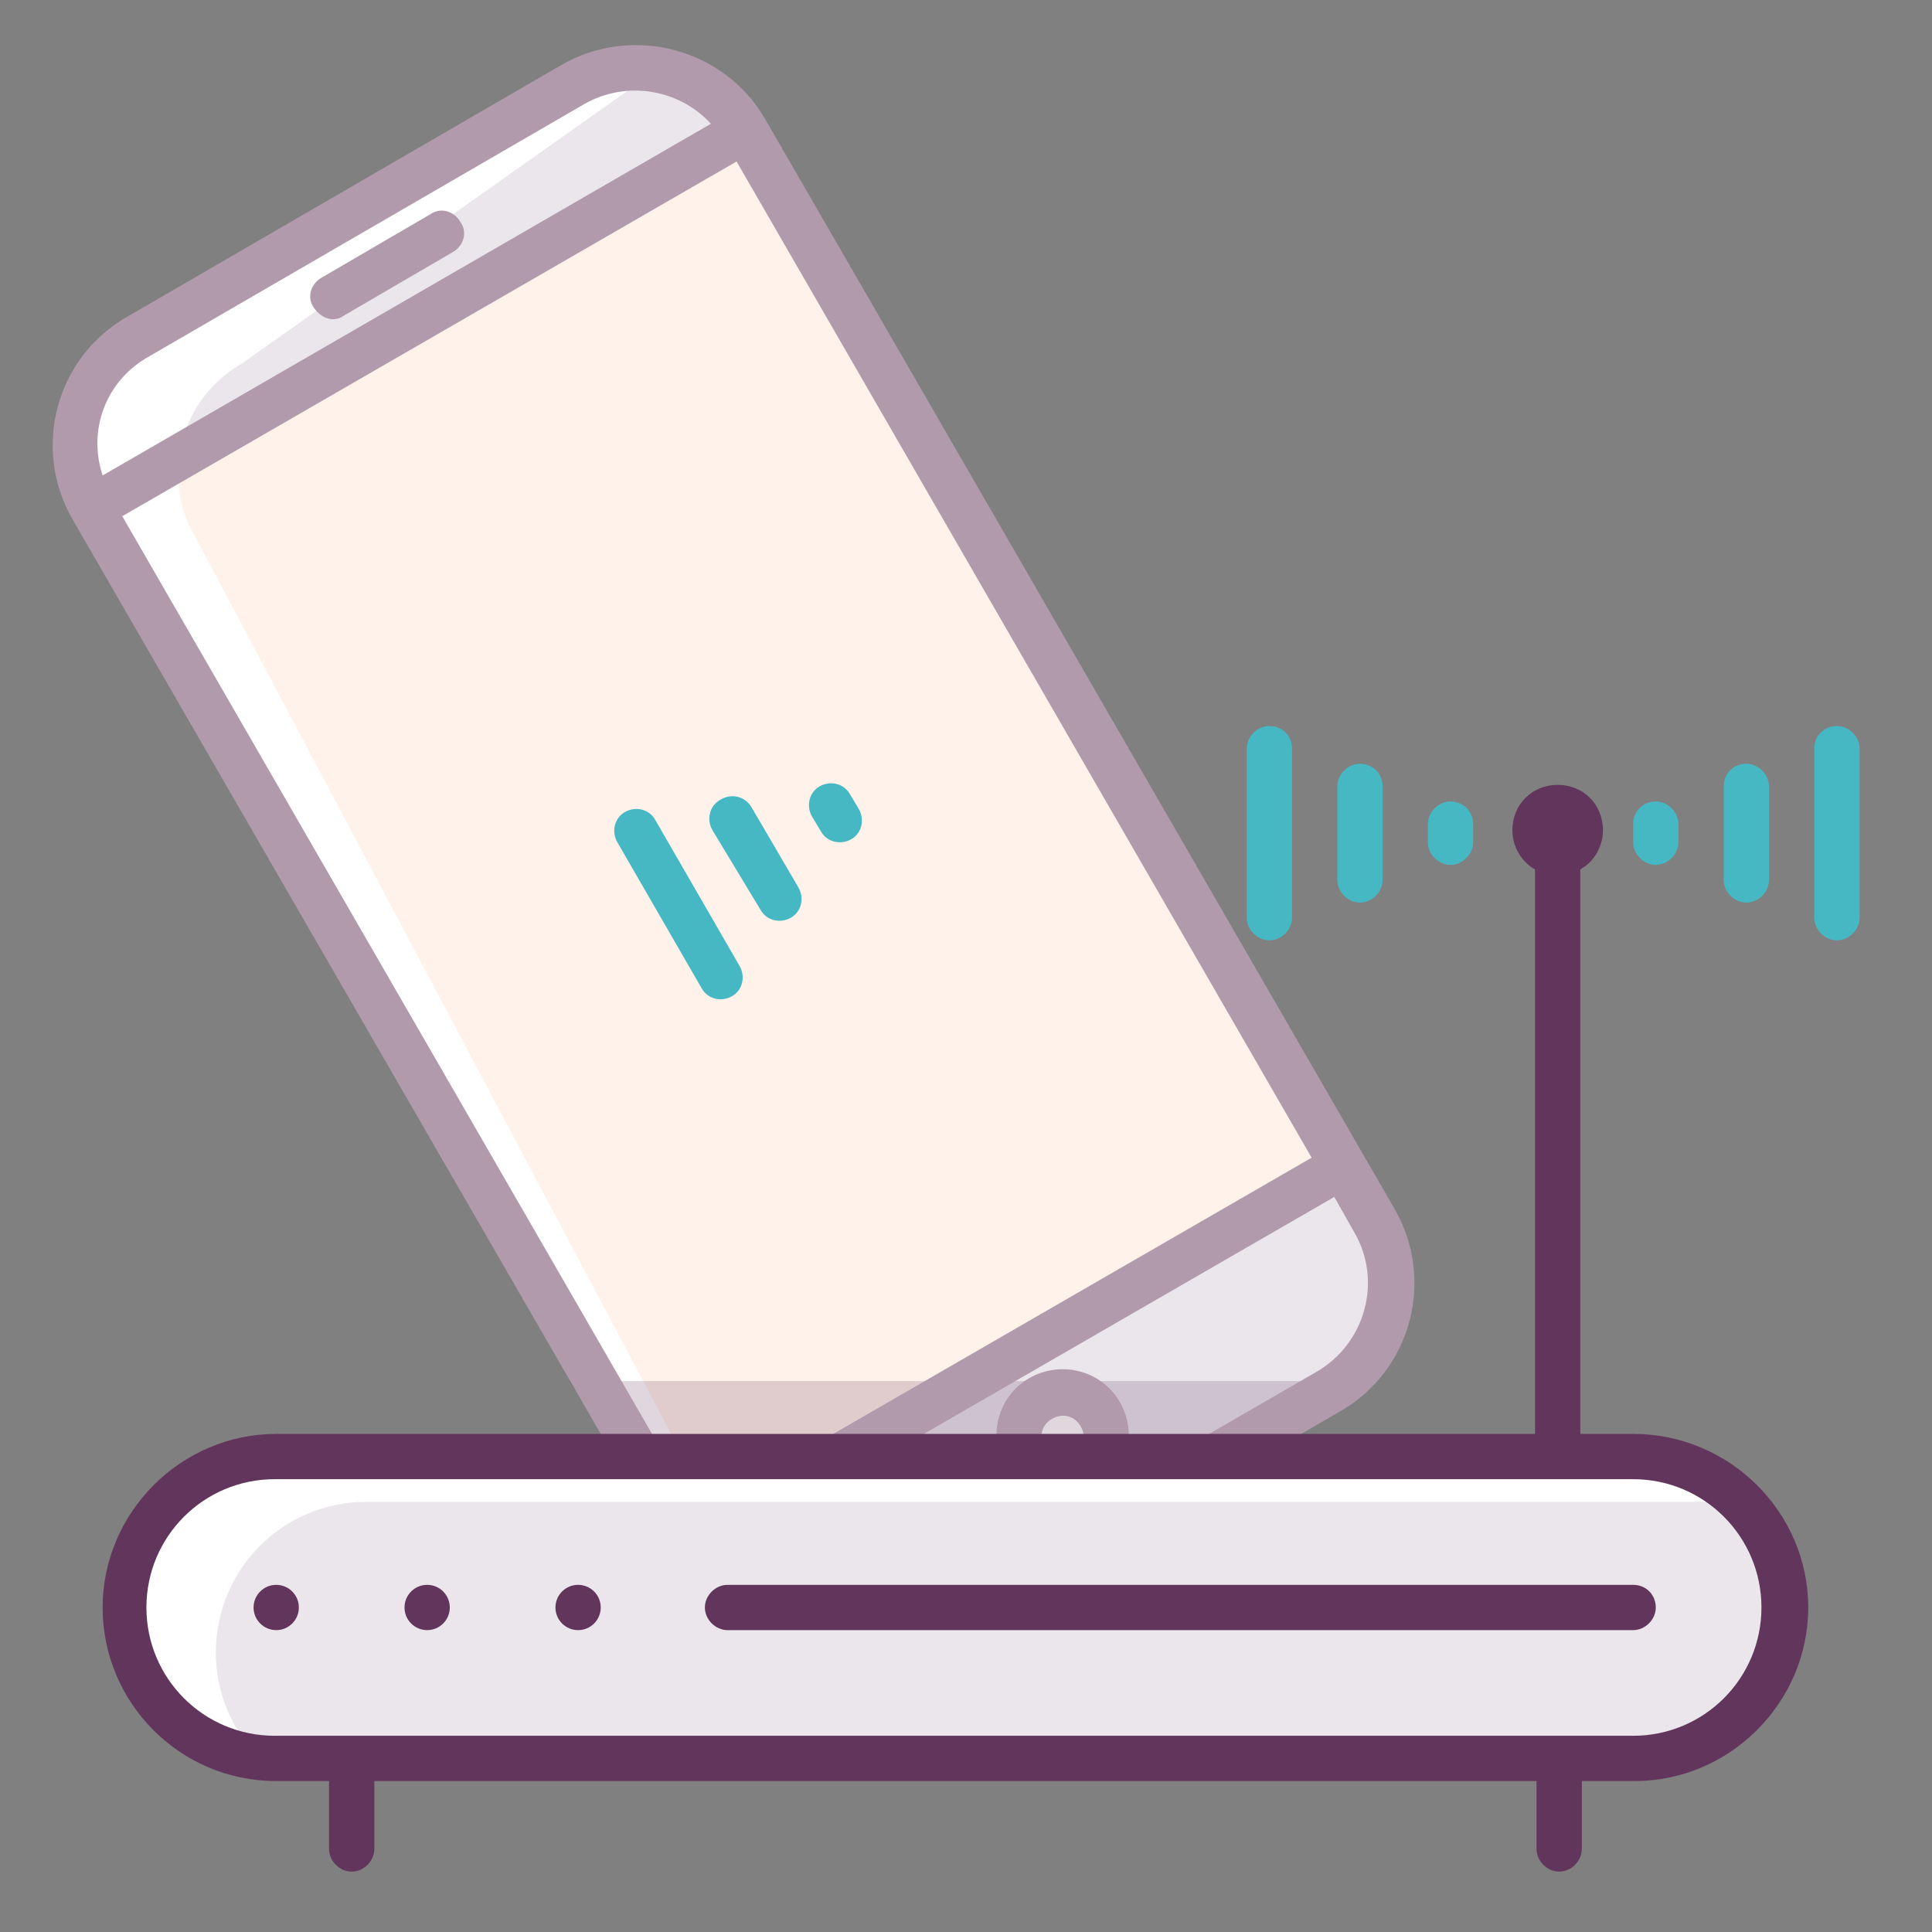 <?xml version="1.0" ?><!DOCTYPE svg  PUBLIC '-//W3C//DTD SVG 1.1//EN'  'http://www.w3.org/Graphics/SVG/1.1/DTD/svg11.dtd'><svg enable-background="new 0 0 128 128" id="Слой_1" version="1.1" viewBox="0 0 128 128" xml:space="preserve" xmlns="http://www.w3.org/2000/svg" xmlns:xlink="http://www.w3.org/1999/xlink"><rect x="0" y="0" width="128" height="128" fill="#808080" stroke="none"/><g><g><g><path d="M88,92.2l-28.9,16.7c-4,2.3-9.1,0.9-11.4-3.1L6.1,33.7c-2.3-4-0.9-9.1,3.1-11.4L38,5.6     c4-2.3,9.1-0.9,11.4,3.1L91,80.8C93.3,84.8,92,89.9,88,92.2z" fill="#FFF2EA"/></g><g><path d="M45.6,102.2l2.1,3.6c2.3,4,7.4,5.4,11.4,3.1L88,92.2c4-2.3,5.4-7.4,3.1-11.4l-2.1-3.6L45.6,102.2z" fill="#EAE6EC"/></g><g><circle cx="70.4" cy="95.1" fill="#FFFFFF" r="2.9"/></g><g><path d="M38,5.6L9.1,22.3c-4,2.3-5.4,7.4-3.1,11.4l43.3-25C47.1,4.7,42,3.3,38,5.6z" fill="#EAE6EC"/></g><g><g><path d="M12.9,35.5c-2.3-4-0.9-9.1,3.1-11.4L43.3,4.8c0.9-0.5,3.3,1.8,4.2,1.6c-2.6-2.2-6.4-2.7-9.5-0.9      L9.1,22.3c-4,2.3-5.4,7.4-3.1,11.4l41.7,72.2c1.8,3.1,5.3,4.6,8.7,4c-0.7-0.6-4,0.2-4.4-0.7L12.9,35.5z" fill="#FFFFFF"/></g></g><g opacity="0.2"><path d="M37.7,91.5l10,14.3c2.3,4,7.4,5.4,11.4,3.1L88,92.2c1.5-0.9-0.3,0.8,0.4-0.7H37.7z" fill="#62345B"/></g><g><path d="M37.2,4.3L8.4,21c-4.7,2.7-6.3,8.7-3.6,13.4l41.7,72.2c2.7,4.7,8.7,6.3,13.4,3.6l28.9-16.7     c4.7-2.7,6.3-8.7,3.6-13.4L50.7,7.9C48,3.2,41.9,1.6,37.2,4.3z M8.1,34.2l40.7-23.5l38.1,66l-40.7,23.5L8.1,34.2z M9.9,23.6     L38.7,6.9c2.8-1.6,6.3-1,8.4,1.3L6.8,31.5C5.8,28.5,7,25.2,9.9,23.6z M87.2,90.9l-28.9,16.7c-3.3,1.9-7.5,0.8-9.3-2.5l-1.3-2.3     l40.7-23.5l1.3,2.3C91.6,84.8,90.5,89,87.2,90.9z" fill="#B09AAC"/></g><g><path d="M22.8,20.9l7.2-4.2c0.7-0.4,1-1.3,0.5-2c-0.4-0.7-1.3-1-2-0.5l-7.2,4.2c-0.7,0.4-1,1.3-0.5,2     S22.1,21.4,22.8,20.9z" fill="#B09AAC"/></g><g><path d="M68.2,91.3c-2.1,1.2-2.8,3.9-1.6,6c1.2,2.1,3.9,2.8,6,1.6s2.8-3.9,1.6-6C73,90.8,70.3,90.1,68.2,91.3z      M71.1,96.4c-0.7,0.4-1.5,0.2-1.9-0.5s-0.2-1.5,0.5-1.9s1.5-0.2,1.9,0.5S71.8,96,71.1,96.4z" fill="#B09AAC"/></g></g><g><g><g><path d="M108.2,96.5h-90c-5.5,0-10,4.5-10,10v0c0,5.5,4.5,10,10,10h90c5.5,0,10-4.5,10-10v0      C118.2,101,113.8,96.5,108.2,96.5z" fill="#EAE6EC"/></g></g><g><g><g><path d="M24.3,99.5h90c0.4,0,0.8,0,1.2,0.1c-1.8-1.9-4.4-3.1-7.2-3.1h-90c-5.5,0-10,4.5-10,10       c0,5.1,3.8,9.3,8.8,9.9c-1.7-1.8-2.8-4.2-2.8-6.9C14.3,104,18.7,99.5,24.3,99.5z" fill="#FFFFFF"/></g></g></g><g><g><g><path d="M108.2,95h-3.5V57.6c0.9-0.5,1.5-1.5,1.5-2.6c0-1.7-1.3-3-3-3s-3,1.3-3,3c0,1.1,0.6,2.1,1.5,2.6V95       H18.3c-6.3,0-11.5,5.2-11.5,11.5S11.9,118,18.3,118h3.5v4.5c0,0.8,0.7,1.5,1.5,1.5s1.5-0.7,1.5-1.5V118h77v4.5       c0,0.8,0.7,1.5,1.5,1.5s1.5-0.7,1.5-1.5V118h3.5c6.3,0,11.5-5.2,11.5-11.5S114.6,95,108.2,95z M108.2,115h-90       c-4.7,0-8.5-3.8-8.5-8.5s3.8-8.5,8.5-8.5h90c4.7,0,8.5,3.8,8.5,8.5S112.9,115,108.2,115z" fill="#62355C"/></g></g><g><g><circle cx="28.3" cy="106.5" fill="#62355C" r="1.5"/></g></g><g><g><circle cx="38.3" cy="106.5" fill="#62355C" r="1.5"/></g></g><g><g><circle cx="18.3" cy="106.5" fill="#62355C" r="1.5"/></g></g><g><g><path d="M108.2,105h-60c-0.8,0-1.5,0.7-1.5,1.5s0.7,1.5,1.5,1.5h60c0.8,0,1.5-0.7,1.5-1.5S109.1,105,108.2,105z       " fill="#62355C"/></g></g></g><g><g><g><path d="M97.6,54.6v1.2c0,0.8-0.7,1.5-1.5,1.5s-1.5-0.7-1.5-1.5v-1.2c0-0.8,0.7-1.5,1.5-1.5       S97.6,53.7,97.6,54.6z" fill="#46B8C4"/></g></g></g><g><g><g><path d="M85.6,49.6v11.2c0,0.8-0.7,1.5-1.5,1.5s-1.5-0.7-1.5-1.5V49.6c0-0.8,0.7-1.5,1.5-1.5       S85.6,48.7,85.6,49.6z" fill="#46B8C4"/></g></g></g><g><g><g><path d="M91.6,52.1v6.2c0,0.8-0.7,1.5-1.5,1.5s-1.5-0.7-1.5-1.5v-6.2c0-0.8,0.7-1.5,1.5-1.5       S91.6,51.2,91.6,52.1z" fill="#46B8C4"/></g></g></g><g><g><g><path d="M56.3,52.6l0.6,1c0.4,0.7,0.2,1.6-0.5,2c-0.7,0.4-1.6,0.2-2-0.5l-0.6-1c-0.4-0.7-0.2-1.6,0.5-2       S55.9,51.9,56.3,52.6z" fill="#46B8C4"/></g></g></g><g><g><g><path d="M43.4,54.3L49,64c0.4,0.7,0.2,1.6-0.5,2c-0.7,0.4-1.6,0.2-2-0.5l-5.6-9.7c-0.4-0.7-0.2-1.6,0.5-2       C42.1,53.4,43,53.6,43.4,54.3z" fill="#46B8C4"/></g></g></g><g><g><g><path d="M49.8,53.5l3.1,5.3c0.4,0.7,0.2,1.6-0.5,2s-1.6,0.2-2-0.5L47.2,55c-0.4-0.7-0.2-1.6,0.5-2       C48.5,52.5,49.4,52.8,49.8,53.5z" fill="#46B8C4"/></g></g></g><g><g><g><path d="M108.2,54.6v1.2c0,0.8,0.7,1.5,1.5,1.5s1.5-0.7,1.5-1.5v-1.2c0-0.8-0.7-1.5-1.5-1.5       S108.2,53.7,108.2,54.6z" fill="#46B8C4"/></g></g></g><g><g><g><path d="M120.2,49.6v11.2c0,0.8,0.7,1.5,1.5,1.5s1.5-0.7,1.5-1.5V49.6c0-0.8-0.7-1.5-1.5-1.5       S120.2,48.7,120.2,49.6z" fill="#46B8C4"/></g></g></g><g><g><g><path d="M114.2,52.1v6.2c0,0.8,0.7,1.5,1.5,1.5s1.5-0.7,1.5-1.5v-6.2c0-0.8-0.7-1.5-1.5-1.5       S114.2,51.2,114.2,52.1z" fill="#46B8C4"/></g></g></g></g></g></svg>